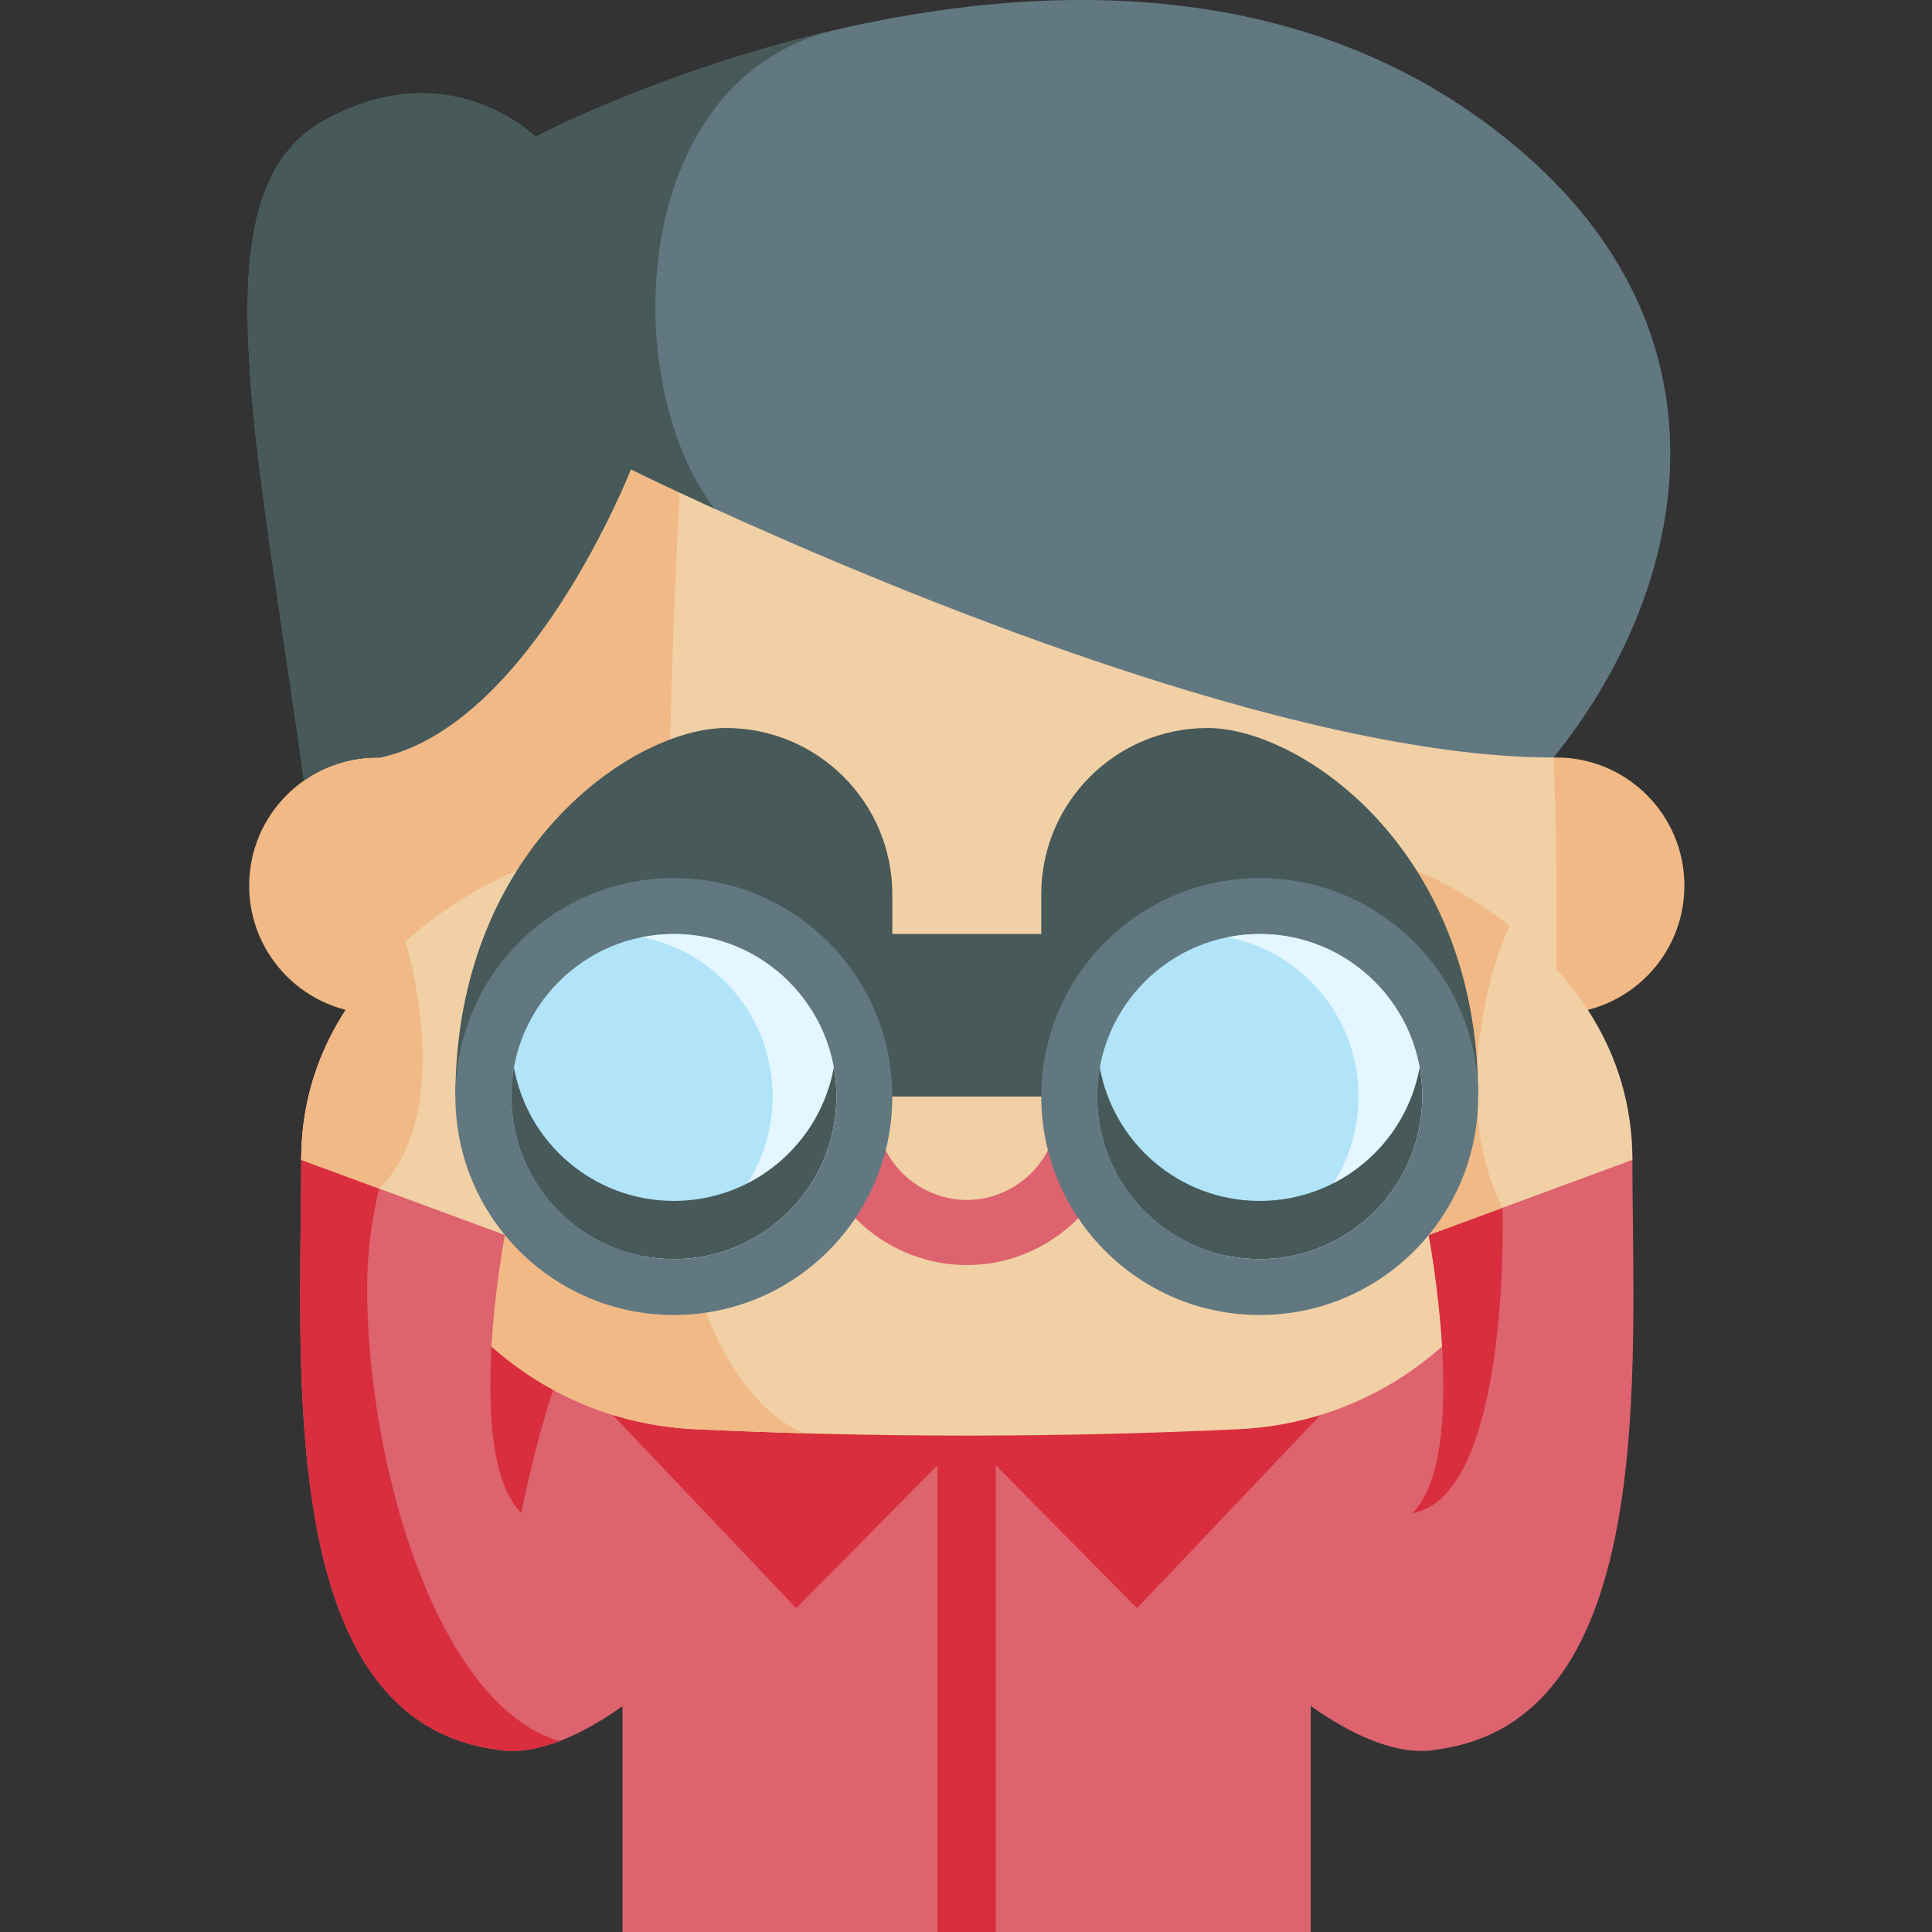 <svg id="Capa_1" enable-background="new 0 0 512 512" height="512" viewBox="0 0 512 512" width="512" xmlns="http://www.w3.org/2000/svg"><rect x="0" y="0" width="512" height="512" fill="#333333" stroke="none"/><path d="m164.965 452.167v59.833h182.394v-59.905l61.402-61.402-16.031-49.172-283.109 6.452 15.416 73.483" fill="#dd636e"/><g fill="#d82e3d"><path d="m349.894 375.037-48.572 51.143-45.16-45.703-45.16 45.703-48.571-51.143"/><path d="m248.436 341.977h15.453v170.023h-15.453z"/><path d="m133.802 327.289s-11.157 58.257 4.327 73.74c0 0 7.878-39.686 15.596-47.404s-19.923-26.336-19.923-26.336"/></g><path d="m412.206 268.67h.218c18.759 0 33.959-15.213 33.959-33.959 0-18.759-15.2-33.972-33.959-33.972-.244 0-.488 0-.732.013h-310.968c-.244-.013-.488-.013-.732-.013-18.759 0-33.959 15.213-33.959 33.972 0 18.746 15.2 33.959 33.959 33.959h.218" fill="#f1b986"/><path d="m404.394 112.058c-98.79-9.578-197.581-9.578-296.371 0-7.666 61.424-9.924 122.848-6.774 184.273 2.293 44.714 38.073 80.304 82.796 82.416 48.109 2.271 96.219 2.271 144.328 0 44.723-2.111 80.502-37.702 82.796-82.416 3.149-61.425.891-122.849-6.775-184.273z" fill="#f1d0a5"/><path d="m256.208 335.257c-15.9 0-30.58-9.284-37.399-23.651-2.044-4.306-.21-9.453 4.096-11.496 4.306-2.045 9.453-.209 11.496 4.096 3.977 8.379 12.537 13.792 21.807 13.792 9.271 0 17.831-5.414 21.807-13.792 2.043-4.305 7.189-6.14 11.497-4.096 4.305 2.043 6.14 7.191 4.096 11.497-6.819 14.366-21.499 23.65-37.4 23.65z" fill="#dd636e"/><path d="m108.028 112.048c49.387-4.79 98.788-7.177 148.189-7.177-25.01 0-50.02 2.417-75.031 7.251-3.891 62.017-5.026 124.034-3.434 186.036 1.046 40.809 15.961 74.087 35.533 81.677-9.742-.265-19.498-.634-29.24-1.091-44.715-2.108-80.498-37.7-82.797-82.414-3.138-61.427-.883-122.855 6.78-184.282z" fill="#f1b986"/><path d="m411.696 200.751c-69.62 0-176.562-45.079-222.407-65.976-13.833-6.311-22.107-10.411-22.107-10.411s-26.553 67.853-66.458 76.388c-.247-.012-.482-.012-.729-.012-7.237 0-13.944 2.26-19.452 6.126-13.165-94.828-27.948-156.432 5.324-174.908 33.26-18.489 56.059 4.31 56.059 4.31s33.309-17.624 79.253-28.295c54.601-12.696 127.036-15.574 182.576 32.605 58.307 50.588 42.56 117.539 7.941 160.173z" fill="#617881"/><path d="m189.289 134.775c-13.833-6.311-22.107-10.411-22.107-10.411s-26.553 67.853-66.458 76.388c-.247-.012-.482-.012-.729-.012-7.237 0-13.944 2.26-19.452 6.126-13.165-94.828-27.948-156.432 5.324-174.908 33.26-18.489 56.059 4.31 56.059 4.31s33.309-17.624 79.253-28.295c-54.812 13.301-57.418 93.271-31.89 126.802z" fill="#475959"/><path d="m178.481 440.979s-14.423 14.423-30.225 20.449c-5.707 2.174-11.59 3.256-17.05 2.163-58.587-8.22-51.386-101.74-51.386-156.216 0-13.938 53.982 19.913 53.982 19.913s-11.157 58.257 4.327 73.74z" fill="#dd636e"/><path d="m148.256 461.428c-5.707 2.174-11.59 3.256-17.05 2.163-58.587-8.22-51.386-101.74-51.386-156.216 0-13.938 3.75-25.775 9.323-35.655l37.952-8.54s-29.803 31.863-29.803 78.108c0 46.256 18.173 110.261 50.964 120.14z" fill="#d82e3d"/><path d="m136.973 230.709-3.173 96.579-33.306-12.29-20.676-7.623c0-26.61 13.64-45.524 27.599-57.896v-.01c14.608-12.95 29.556-18.76 29.556-18.76z" fill="#f1d0a5"/><path d="m381.219 463.592c-20.562 4.11-47.285-22.612-47.285-22.612l40.352-39.95c15.494-15.484 4.327-73.74 4.327-73.74s3.286-4.522 8.241-10.528c15.113-18.327 45.75-50.417 45.75-9.385 0 54.474 7.191 147.994-51.385 156.215z" fill="#dd636e"/><path d="m374.285 401.029c15.494-15.484 4.327-73.74 4.327-73.74s3.286-4.522 8.241-10.528l11.322 3.317c0-.001 2.432 76.15-23.89 80.951z" fill="#d82e3d"/><path d="m432.594 307.375-34.418 12.702-19.563 7.211-3.173-96.579s11.62 4.512 24.384 14.464l.227.185c15.483 12.125 32.543 32.255 32.543 62.017z" fill="#f1d0a5"/><path d="m398.175 320.077-19.563 7.211-3.173-96.579s11.62 4.512 24.384 14.464l.227.185c-6.861 14.402-14.711 50.077-1.875 74.719z" fill="#f1b986"/><path d="m211.638 247.519h89.142v43.073h-89.142z" fill="#475959"/><path d="m120.684 290.592c0-65.837 47.34-97.662 71.693-97.662s44.096 19.743 44.096 44.096v53.566z" fill="#475959"/><circle cx="178.579" cy="290.592" fill="#617881" r="57.895"/><circle cx="178.579" cy="290.592" fill="#b1e4f9" r="43.073"/><path d="m221.652 290.592c0 23.787-19.285 43.072-43.072 43.072-2.895 0-5.717-.288-8.448-.835 19.749-3.915 34.635-21.335 34.635-42.237s-14.886-38.323-34.635-42.237c2.73-.546 5.553-.834 8.448-.834 23.787-.001 43.072 19.284 43.072 43.071z" fill="#e4f6ff"/><path d="m221.651 290.593c0 23.787-19.285 43.072-43.072 43.072s-43.072-19.285-43.072-43.072c0-2.627.237-5.202.69-7.706 3.636 20.119 21.232 35.366 42.382 35.366s38.745-15.247 42.382-35.366c.453 2.504.69 5.079.69 7.706z" fill="#475959"/><path d="m391.733 290.592c0-65.837-47.34-97.662-71.694-97.662s-44.096 19.743-44.096 44.096v53.566z" fill="#475959"/><circle cx="333.838" cy="290.592" fill="#617881" r="57.895"/><circle cx="333.838" cy="290.592" fill="#b1e4f9" r="43.073"/><path d="m376.911 290.592c0 23.787-19.285 43.072-43.072 43.072-2.895 0-5.717-.288-8.448-.835 19.749-3.915 34.635-21.335 34.635-42.237s-14.886-38.323-34.635-42.237c2.73-.546 5.553-.834 8.448-.834 23.787-.001 43.072 19.284 43.072 43.071z" fill="#e4f6ff"/><path d="m376.91 290.593c0 23.787-19.285 43.072-43.072 43.072s-43.072-19.285-43.072-43.072c0-2.627.237-5.202.69-7.706 3.636 20.119 21.232 35.366 42.382 35.366s38.745-15.247 42.382-35.366c.453 2.504.69 5.079.69 7.706z" fill="#475959"/><path d="m100.494 314.999-20.676-7.623c0-26.61 13.64-45.524 27.599-57.896 0-.001 14 44.606-6.923 65.519z" fill="#f1b986"/></svg>